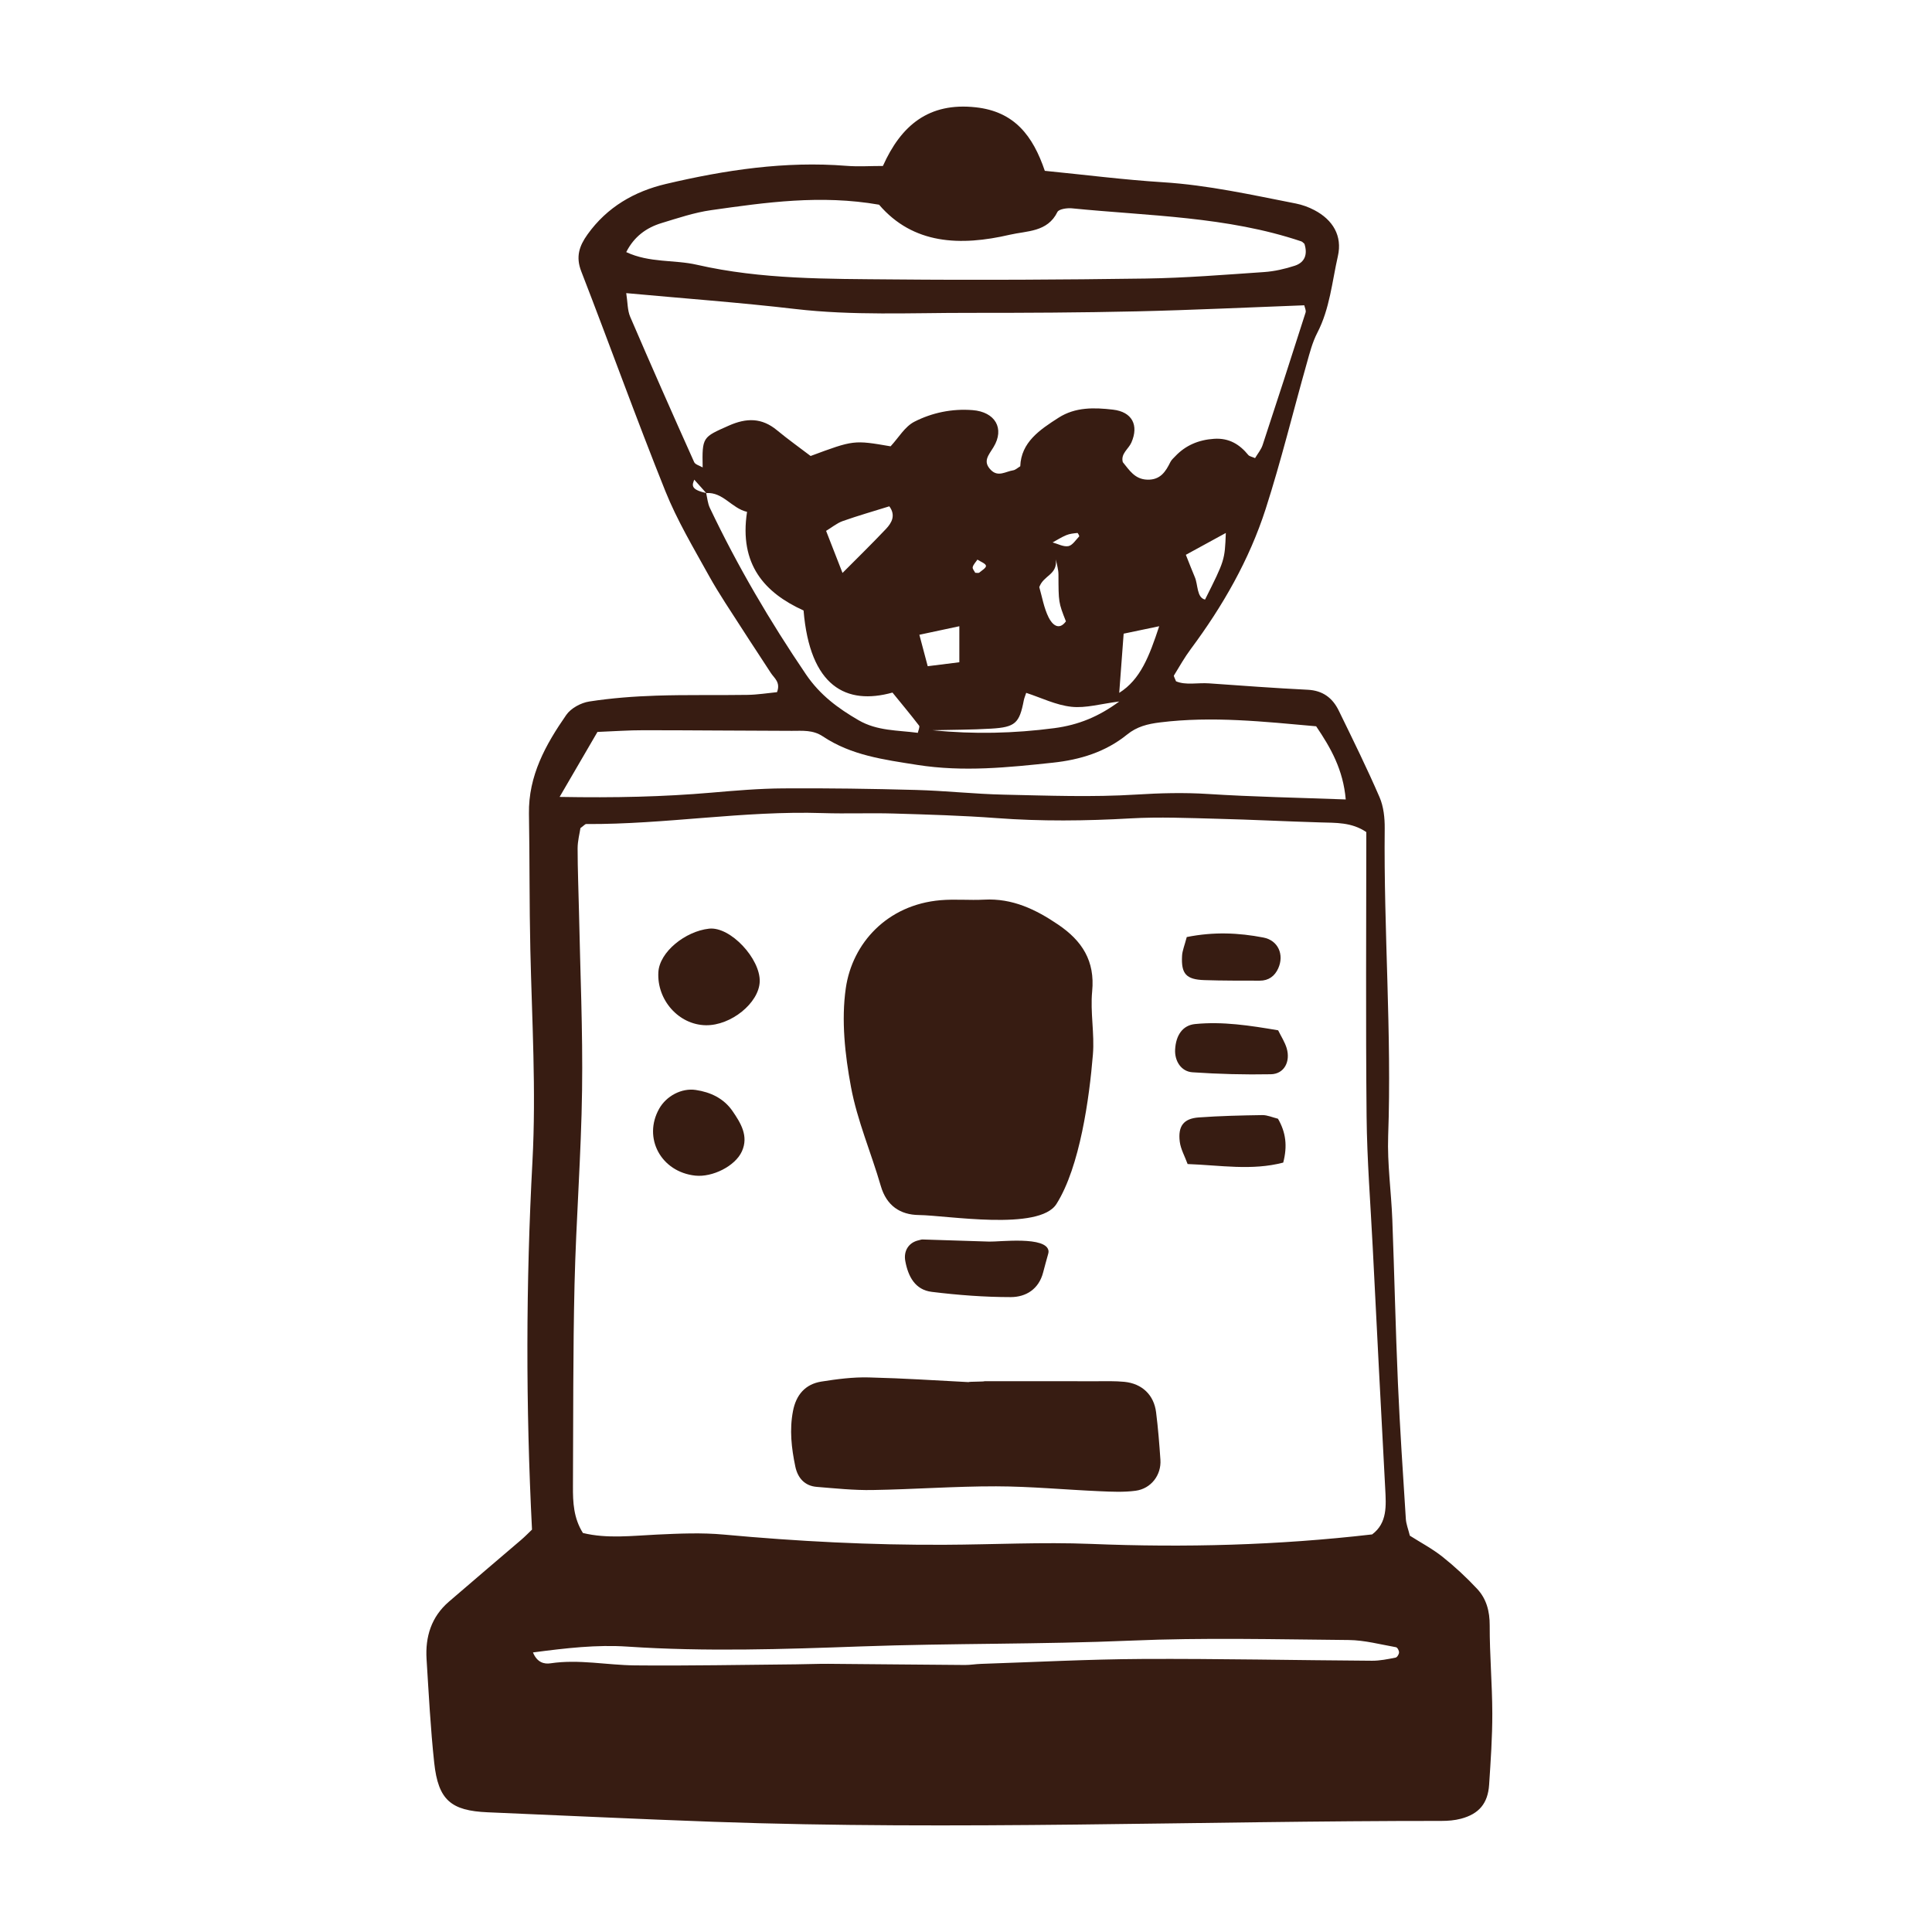 <?xml version="1.0" encoding="UTF-8"?>
<svg width="145px" height="145px" viewBox="0 0 145 145" version="1.1" xmlns="http://www.w3.org/2000/svg" xmlns:xlink="http://www.w3.org/1999/xlink">
    <title>artisan-roasted</title>
    <g id="artisan-roasted" stroke="none" stroke-width="1" fill="none" fill-rule="evenodd">
        <path d="M66.106,89.011 C66.536,90.492 67.561,91.174 68.963,91.19 C71.076,91.213 77.996,92.406 79.288,90.361 C81.052,87.57 81.76,82.385 82.024,79.15 C82.156,77.58 81.817,75.968 81.969,74.401 C82.19,72.112 81.212,70.61 79.416,69.392 C77.726,68.246 75.977,67.407 73.87,67.52 C72.774,67.578 71.668,67.468 70.58,67.562 C66.591,67.908 63.97,70.776 63.479,74.162 C63.133,76.571 63.416,79.156 63.867,81.575 C64.336,84.105 65.385,86.524 66.106,89.011" id="Fill-47" fill="#371C12"></path>
        <path d="M53.212,69.698 C51.44,69.895 49.495,71.436 49.411,72.97 C49.296,75.048 50.934,76.912 52.973,76.946 C54.861,76.977 56.963,75.274 57.018,73.672 C57.076,71.971 54.824,69.52 53.212,69.698" id="Fill-49" fill="#371C12"></path>
        <path d="M104.738,124.408 C104.159,124.521 103.561,124.645 102.971,124.641 C97.224,124.605 91.477,124.48 85.73,124.508 C81.694,124.53 77.661,124.744 73.628,124.877 C73.226,124.889 72.824,124.962 72.422,124.96 C69,124.937 65.577,124.898 62.155,124.872 C61.351,124.868 60.55,124.904 59.746,124.911 C55.712,124.945 51.679,125.029 47.646,124.99 C45.541,124.969 43.454,124.517 41.322,124.834 C40.849,124.907 40.312,124.782 40,124.018 C42.489,123.692 44.784,123.425 47.098,123.581 C52.949,123.973 58.812,123.776 64.641,123.566 C71.388,123.324 78.14,123.42 84.884,123.131 C90.319,122.898 95.78,123.037 101.228,123.086 C102.413,123.099 103.595,123.418 104.77,123.626 C104.883,123.647 105.008,123.887 105,124.022 C104.994,124.159 104.862,124.384 104.738,124.408 Z M44.84,54.933 C46.087,54.885 47.187,54.802 48.289,54.805 C52.002,54.805 55.717,54.845 59.43,54.851 C60.234,54.851 61.009,54.77 61.748,55.262 C63.899,56.698 66.33,57.01 68.849,57.408 C72.303,57.95 75.641,57.6 79.024,57.24 C81.049,57.024 82.969,56.444 84.588,55.131 C85.329,54.53 86.128,54.333 87.064,54.218 C90.988,53.732 94.869,54.162 98.78,54.509 C99.885,56.14 100.808,57.771 101,60 C97.445,59.867 94.049,59.805 90.661,59.589 C88.852,59.474 87.08,59.522 85.274,59.634 C81.975,59.84 78.653,59.712 75.343,59.64 C73.139,59.592 70.937,59.346 68.733,59.287 C65.423,59.196 62.109,59.148 58.797,59.17 C56.993,59.18 55.187,59.335 53.389,59.49 C49.789,59.8 46.19,59.885 42,59.81 C43.144,57.846 43.991,56.391 44.84,54.933 Z M53.276,38.12 C53.116,37.783 53.084,37.382 53,37.005 C54.269,36.913 54.899,38.144 56.067,38.416 C55.459,42.379 57.404,44.501 60.309,45.818 C60.785,51.535 63.517,52.943 66.982,51.979 C67.633,52.779 68.322,53.605 68.98,54.461 C69.048,54.553 68.922,54.817 68.884,55 C67.364,54.798 65.837,54.868 64.434,54.052 C62.902,53.161 61.55,52.175 60.486,50.608 C57.786,46.628 55.355,42.493 53.276,38.12 Z M52.106,36 C52.409,36.333 52.705,36.667 53,37 C51.762,36.738 51.966,36.366 52.106,36 Z M66.496,39.696 C65.434,40.817 64.33,41.897 63.232,43 C62.833,41.98 62.451,40.998 62,39.843 C62.421,39.59 62.809,39.264 63.251,39.106 C64.401,38.7 65.573,38.366 66.745,38 C67.242,38.671 66.933,39.233 66.496,39.696 Z M79,40.71 C79.34,40.526 79.669,40.313 80.026,40.165 C80.283,40.057 80.577,40.031 80.86,40 C80.897,39.994 81.02,40.233 80.997,40.256 C80.737,40.526 80.489,40.932 80.18,40.989 C79.814,41.054 79.394,40.818 79,40.71 Z M79.246,42 C79.246,42 79.246,42 79.248,42 C79.317,42.37 79.439,42.743 79.439,43.114 C79.447,45.205 79.437,45.205 80,46.635 C79.455,47.373 78.954,46.844 78.703,46.342 C78.349,45.637 78.202,44.76 78,44.063 C78.331,43.155 79.357,43.163 79.246,42 Z M73.004,42.563 C73.052,42.366 73.234,42.186 73.359,42 C73.588,42.152 73.969,42.29 73.999,42.459 C74.025,42.617 73.686,42.817 73.487,42.983 C73.442,43.018 73.296,42.988 73.192,42.988 C73.127,42.851 72.972,42.695 73.004,42.563 Z M72,49.703 C71.27,49.796 70.534,49.887 69.627,50 C69.42,49.219 69.23,48.5 69,47.64 C70.049,47.415 70.954,47.222 72,47 C72,47.924 72,48.738 72,49.703 Z M74.388,54.686 C76.206,54.578 76.509,54.276 76.839,52.556 C76.872,52.388 76.946,52.226 77.018,52 C78.151,52.369 79.252,52.921 80.415,53.045 C81.488,53.163 82.635,52.819 84,52.649 C82.465,53.782 80.946,54.409 79.128,54.649 C76.102,55.046 73.081,55.116 70.041,54.809 C70.028,54.809 70.014,54.806 70,54.804 C71.464,54.769 72.93,54.774 74.388,54.686 Z M87,47 C86.256,49.248 85.6,50.993 84,52 C84.119,50.4 84.218,49.094 84.332,47.558 C85.125,47.391 85.908,47.228 87,47 Z M52.098,34.683 C50.471,31.059 48.865,27.425 47.298,23.779 C47.087,23.287 47.111,22.709 47,22 C51.346,22.401 55.529,22.704 59.688,23.191 C64.005,23.693 68.328,23.479 72.648,23.481 C76.873,23.484 81.095,23.464 85.317,23.368 C89.511,23.272 93.701,23.068 97.889,22.913 C97.929,23.102 98.037,23.301 97.987,23.454 C96.927,26.773 95.856,30.089 94.762,33.401 C94.648,33.745 94.392,34.048 94.195,34.382 C93.97,34.282 93.77,34.252 93.683,34.144 C93.034,33.349 92.243,32.86 91.119,32.933 C89.959,33.01 88.983,33.423 88.211,34.237 C88.076,34.378 87.92,34.513 87.839,34.678 C87.488,35.386 87.095,36.031 86.103,35.999 C85.159,35.969 84.758,35.278 84.268,34.685 C84.096,34.048 84.698,33.703 84.911,33.216 C85.486,31.91 84.969,30.909 83.527,30.744 C82.126,30.581 80.71,30.544 79.457,31.344 C78.028,32.257 76.638,33.194 76.572,34.995 C76.366,35.118 76.213,35.271 76.039,35.298 C75.486,35.381 74.913,35.829 74.367,35.273 C73.732,34.628 74.196,34.166 74.562,33.563 C75.425,32.151 74.681,30.914 72.999,30.781 C71.45,30.658 69.95,30.975 68.629,31.649 C67.906,32.018 67.45,32.842 66.84,33.497 C64.074,33.022 64.074,33.022 60.838,34.223 C60.012,33.595 59.134,32.968 58.309,32.286 C57.177,31.351 56.035,31.351 54.698,31.944 C52.739,32.818 52.689,32.773 52.736,35.081 C52.509,34.948 52.177,34.865 52.098,34.683 Z M49.658,16.739 C50.884,16.367 52.114,15.95 53.376,15.772 C57.482,15.19 61.596,14.599 65.975,15.363 C68.537,18.351 72.079,18.481 75.794,17.616 C77.063,17.321 78.618,17.431 79.361,15.909 C79.47,15.691 80.087,15.599 80.45,15.635 C86.227,16.212 92.087,16.24 97.668,18.117 C97.756,18.148 97.821,18.239 97.899,18.3 C98.145,19.056 97.958,19.687 97.173,19.944 C96.432,20.185 95.647,20.366 94.867,20.419 C91.914,20.62 88.958,20.862 85.999,20.905 C79.678,20.994 73.353,21.03 67.032,20.971 C62.102,20.926 57.161,20.982 52.298,19.87 C50.599,19.481 48.762,19.743 47,18.921 C47.586,17.764 48.5,17.09 49.658,16.739 Z M90.44,45 C89.809,44.846 89.92,43.885 89.674,43.316 C89.47,42.837 89.283,42.346 89,41.639 C90.098,41.038 91.041,40.524 92,40 C91.921,42.044 91.921,42.044 90.44,45 Z M102.544,62.449 C102.544,69.552 102.495,76.67 102.565,83.786 C102.598,87.053 102.858,90.319 103.024,93.586 C103.33,99.625 103.636,105.667 103.962,111.706 C104.032,113.014 104.128,114.302 102.982,115.16 C95.911,115.979 88.909,116.159 81.879,115.873 C78.228,115.727 74.567,115.922 70.908,115.938 C65.369,115.966 59.846,115.683 54.327,115.173 C52.668,115.02 50.98,115.095 49.307,115.173 C47.435,115.262 45.568,115.496 43.75,115.054 C43.047,113.938 42.993,112.749 43.001,111.555 C43.029,106.497 43.001,101.438 43.12,96.382 C43.237,91.524 43.62,86.673 43.685,81.815 C43.747,77.357 43.545,72.894 43.454,68.433 C43.421,66.847 43.351,65.26 43.351,63.676 C43.351,63.112 43.504,62.55 43.563,62.15 C43.833,61.955 43.913,61.845 43.994,61.845 C49.924,61.882 55.805,60.831 61.744,61.024 C63.523,61.081 65.304,61.005 67.083,61.057 C69.65,61.133 72.217,61.208 74.779,61.398 C78.14,61.65 81.49,61.614 84.854,61.421 C87.016,61.299 89.192,61.395 91.362,61.45 C93.932,61.513 96.502,61.648 99.072,61.723 C100.252,61.76 101.439,61.697 102.544,62.449 Z M111.805,121.995 C111.808,120.92 111.558,119.99 110.859,119.243 C110.051,118.38 109.175,117.565 108.252,116.831 C107.483,116.223 106.602,115.759 105.812,115.256 C105.689,114.76 105.533,114.38 105.51,113.99 C105.294,110.6 105.066,107.211 104.917,103.817 C104.738,99.728 104.652,95.633 104.496,91.544 C104.416,89.447 104.112,87.347 104.184,85.258 C104.46,77.555 103.844,69.864 103.925,62.163 C103.932,61.382 103.841,60.532 103.537,59.83 C102.586,57.633 101.526,55.486 100.478,53.337 C100.01,52.375 99.272,51.822 98.142,51.767 C95.673,51.646 93.206,51.46 90.74,51.287 C89.887,51.227 88.996,51.445 88.263,51.133 C88.164,50.871 88.076,50.745 88.107,50.695 C88.517,50.024 88.907,49.334 89.375,48.705 C91.771,45.484 93.76,42.019 94.992,38.192 C96.151,34.585 97.05,30.894 98.082,27.245 C98.298,26.477 98.5,25.686 98.862,24.986 C99.805,23.172 99.971,21.156 100.411,19.219 C100.754,17.709 100.044,16.504 98.646,15.77 C98.214,15.542 97.734,15.369 97.255,15.274 C93.949,14.627 90.664,13.89 87.28,13.678 C84.328,13.492 81.388,13.114 78.415,12.821 C77.521,10.194 76.141,8.37 73.227,8.053 C69.698,7.668 67.626,9.416 66.264,12.456 C65.29,12.456 64.401,12.517 63.522,12.446 C58.925,12.079 54.426,12.758 49.979,13.806 C47.611,14.365 45.563,15.539 44.092,17.597 C43.471,18.467 43.2,19.272 43.624,20.365 C45.753,25.851 47.741,31.395 49.934,36.855 C50.818,39.059 52.053,41.125 53.207,43.211 C53.979,44.601 54.88,45.919 55.736,47.258 C56.432,48.349 57.157,49.421 57.856,50.511 C58.109,50.899 58.6,51.203 58.316,51.948 C57.615,52.016 56.851,52.142 56.086,52.152 C53.807,52.189 51.523,52.134 49.246,52.21 C47.567,52.265 45.88,52.393 44.222,52.65 C43.601,52.745 42.849,53.151 42.499,53.657 C40.957,55.877 39.65,58.218 39.699,61.078 C39.757,64.477 39.725,67.877 39.803,71.277 C39.923,76.566 40.245,81.838 39.962,87.148 C39.468,96.325 39.455,105.52 39.928,114.8 C39.681,115.033 39.411,115.316 39.115,115.568 C37.306,117.119 35.486,118.655 33.683,120.215 C32.375,121.345 31.91,122.836 32.014,124.519 C32.178,127.114 32.31,129.714 32.588,132.296 C32.89,135.098 33.844,135.9 36.607,136.016 C42.252,136.252 47.897,136.527 53.545,136.729 C71.738,137.379 89.978,136.655 108.177,136.663 C108.668,136.663 109.175,136.624 109.648,136.498 C111.002,136.139 111.667,135.35 111.761,133.95 C111.878,132.165 112.005,130.375 112,128.587 C111.995,126.388 111.797,124.191 111.805,121.995 L111.805,121.995 Z" id="Fill-46" fill="#371C12"></path>
        <path d="M90.384,73.559 C91.768,73.607 93.157,73.596 94.543,73.601 C95.207,73.604 95.673,73.263 95.935,72.673 C96.394,71.656 95.933,70.576 94.821,70.364 C92.979,70.008 91.112,69.918 89.068,70.327 C88.9,70.972 88.737,71.347 88.716,71.727 C88.64,73.088 89.018,73.512 90.384,73.559" id="Fill-54" fill="#371C12"></path>
        <path d="M95.927,77.326 C93.81,76.967 91.768,76.65 89.689,76.857 C88.769,76.949 88.253,77.685 88.195,78.77 C88.15,79.622 88.64,80.419 89.498,80.477 C91.456,80.61 93.424,80.663 95.387,80.624 C96.373,80.603 96.868,79.685 96.567,78.668 C96.431,78.212 96.158,77.798 95.927,77.326" id="Fill-52" fill="#371C12"></path>
        <path d="M94.74,83.69 C93.146,83.714 91.55,83.751 89.962,83.866 C88.834,83.95 88.399,84.513 88.543,85.685 C88.612,86.243 88.918,86.773 89.133,87.363 C91.584,87.452 93.941,87.874 96.308,87.255 C96.633,86.013 96.509,84.988 95.914,83.963 C95.503,83.863 95.12,83.685 94.74,83.69" id="Fill-53" fill="#371C12"></path>
        <path d="M86.766,105.992 C86.604,104.692 85.715,103.842 84.389,103.709 C83.694,103.641 82.992,103.664 82.292,103.664 C79.492,103.659 76.693,103.661 73.893,103.661 C73.893,103.706 72.69,103.685 72.69,103.73 C69.796,103.583 68.103,103.454 65.207,103.378 C64.022,103.347 62.821,103.504 61.644,103.69 C60.433,103.884 59.749,104.689 59.516,105.897 C59.243,107.302 59.401,108.689 59.689,110.062 C59.867,110.912 60.381,111.52 61.301,111.593 C62.693,111.706 64.087,111.853 65.479,111.829 C68.572,111.779 71.665,111.546 74.758,111.551 C77.348,111.557 79.938,111.806 82.53,111.918 C83.427,111.958 84.342,112.002 85.225,111.884 C86.394,111.73 87.17,110.699 87.091,109.557 C87.01,108.367 86.916,107.174 86.766,105.992" id="Fill-48" fill="#371C12"></path>
        <path d="M68.95,93.085 C68.205,93.247 67.804,93.874 67.943,94.639 C68.156,95.803 68.682,96.804 69.928,96.956 C71.893,97.198 73.883,97.35 75.862,97.35 C77,97.347 77.964,96.755 78.289,95.499 C78.407,95.04 78.536,94.582 78.664,94.12 C78.682,94.049 78.703,93.976 78.696,93.903 C78.58,92.744 74.979,93.211 74.25,93.184 C72.58,93.127 70.911,93.077 69.241,93.025 C69.146,93.022 69.047,93.064 68.95,93.085" id="Fill-50" fill="#371C12"></path>
        <path d="M52.216,81.803 C51.149,81.646 50.011,82.257 49.474,83.208 C48.234,85.405 49.61,87.958 52.184,88.233 C53.453,88.369 55.173,87.533 55.681,86.411 C56.2,85.268 55.597,84.288 54.976,83.386 C54.321,82.437 53.333,81.968 52.216,81.803" id="Fill-51" fill="#371C12"></path>
    </g>
</svg>